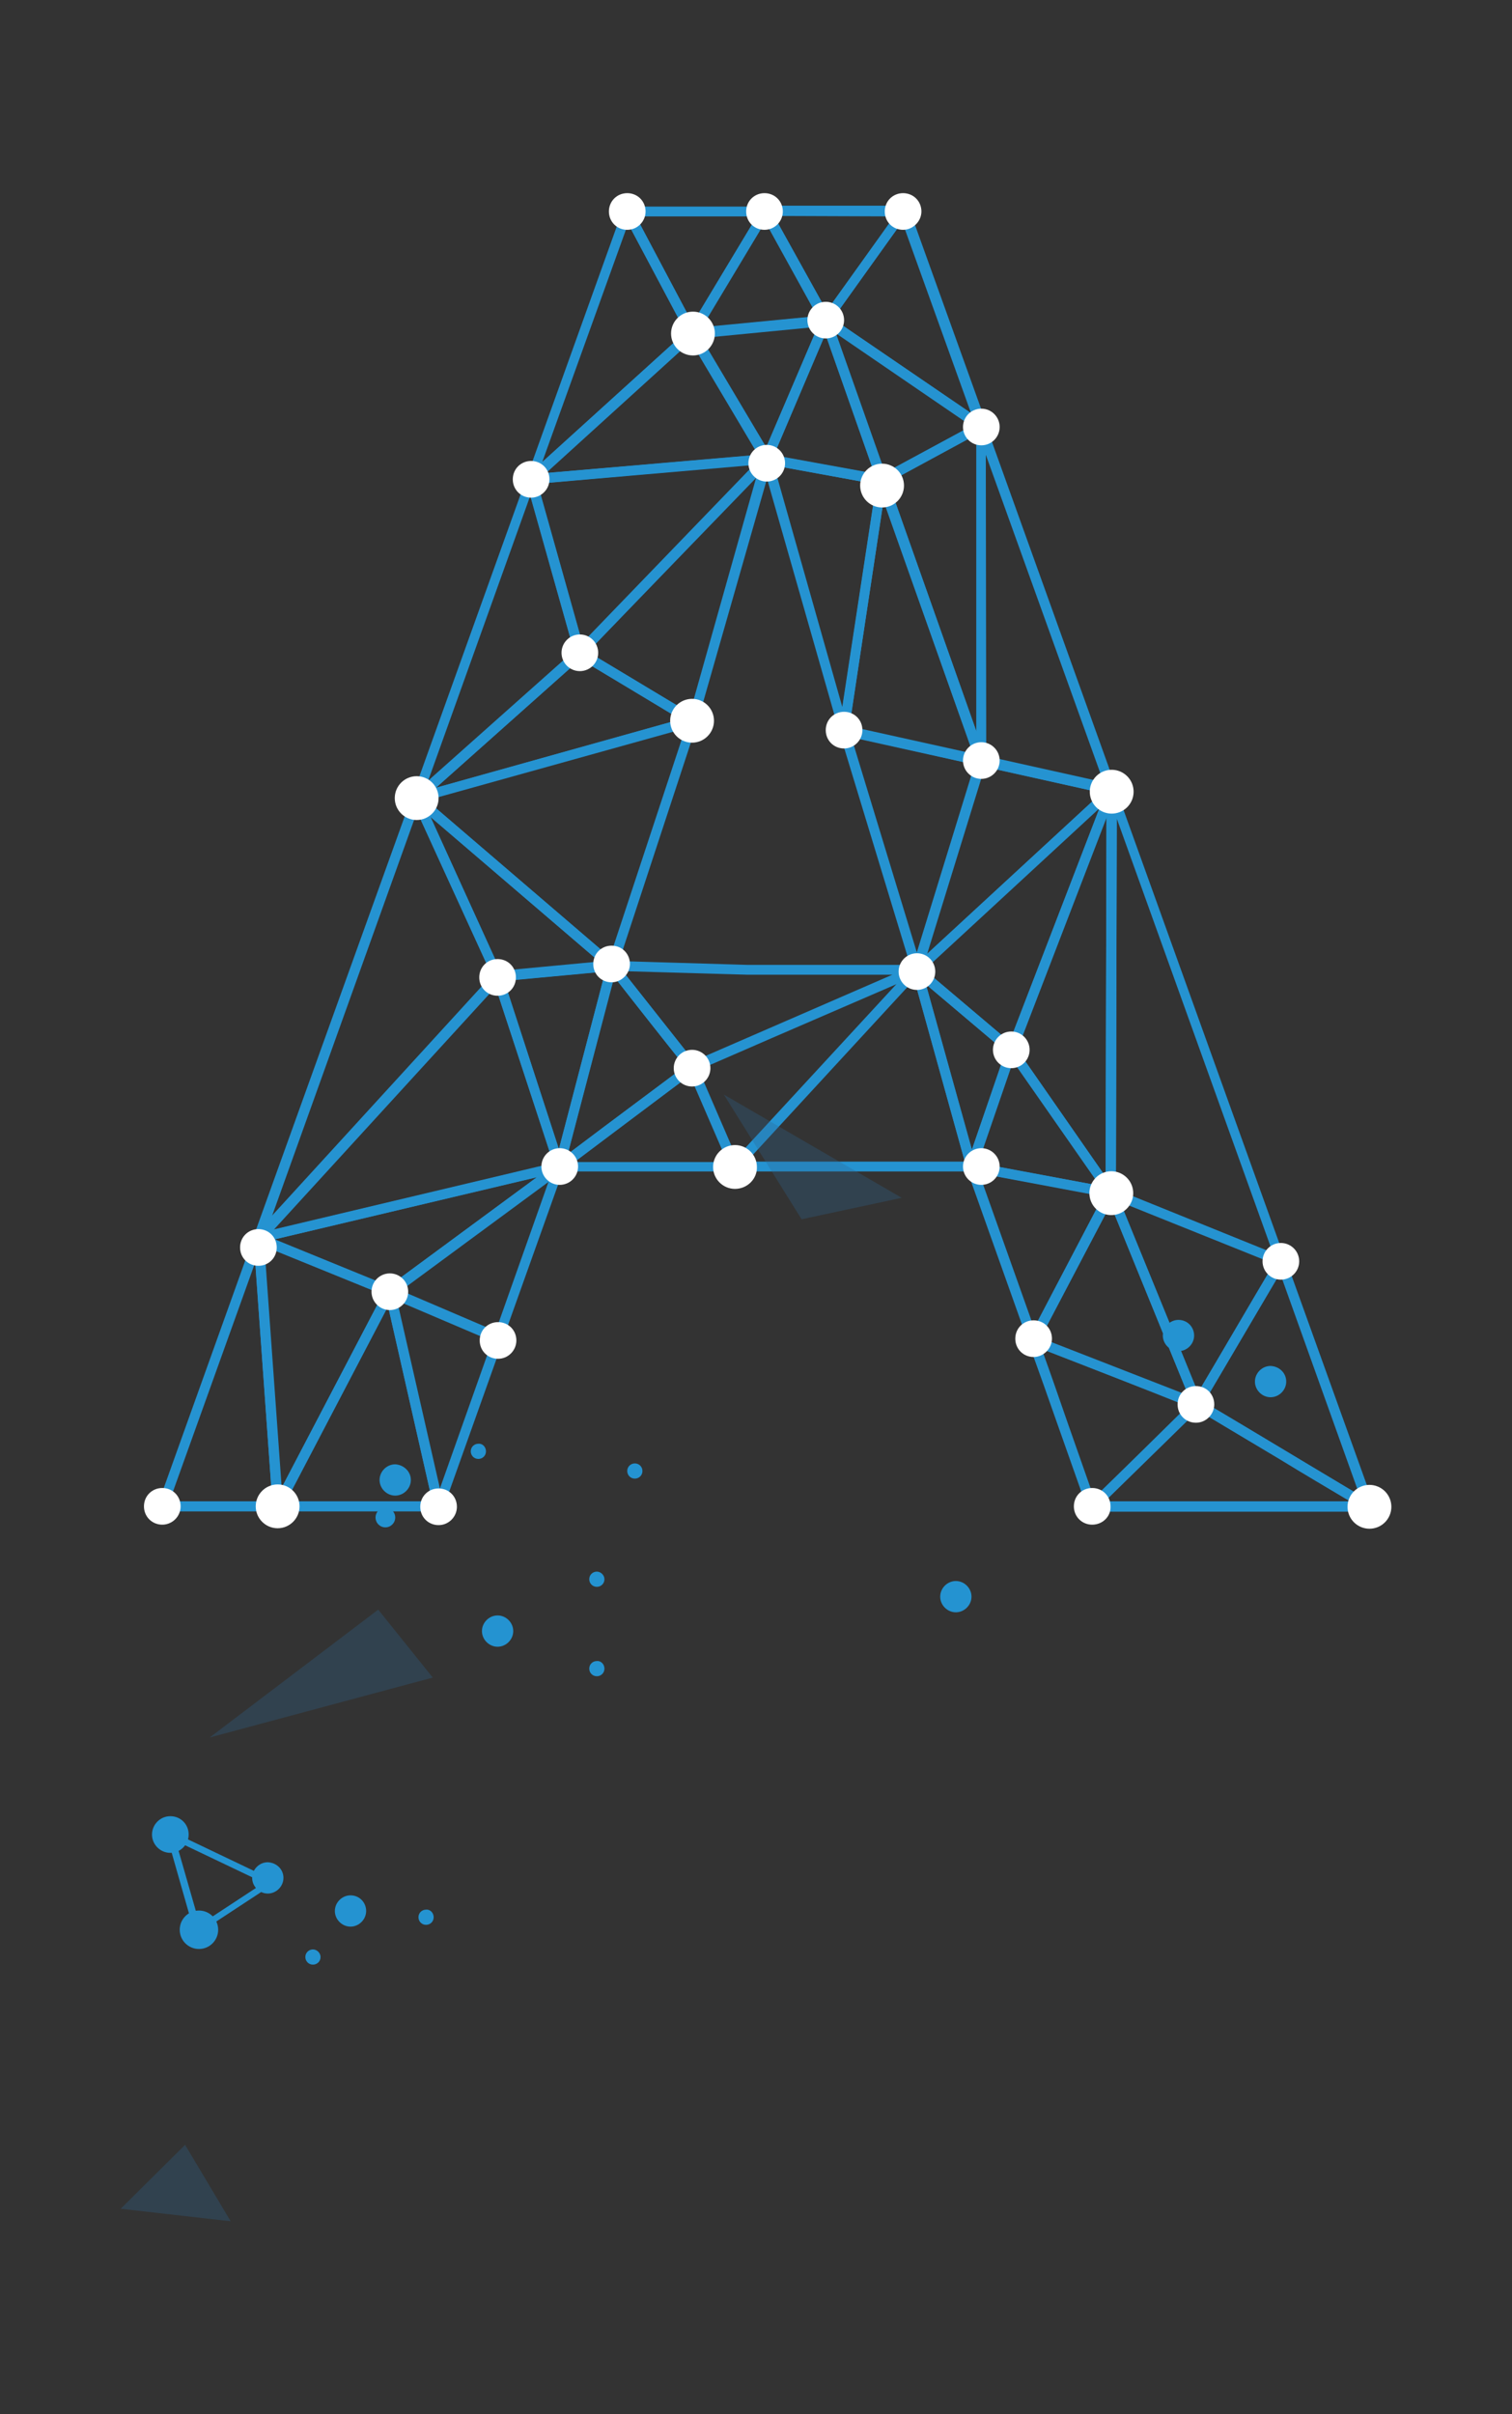 <?xml version="1.0" encoding="UTF-8"?> <svg xmlns="http://www.w3.org/2000/svg" xmlns:xlink="http://www.w3.org/1999/xlink" version="1.1" id="Layer_1" x="0px" y="0px" viewBox="0 0 338.2 539.9" style="enable-background:new 0 0 338.2 539.9;" xml:space="preserve"><rect x="0" y="0" width="338.2" height="539.9" fill="#333333" stroke="none"/> <style type="text/css"> .st0{fill:#2593D1;} .st1{fill:#FFFFFF;} .st2{opacity:0.3;fill:#2D6592;} .st3{fill:#2493D1;} </style> <g> <g> <g> <path class="st0" d="M136.9,217.2c-0.3,0-0.5-0.1-0.7-0.3l-43.8-37.5c-0.3-0.3-0.5-0.7-0.4-1.1c0.1-0.4,0.4-0.7,0.8-0.8 l61.8-17.3c0.4-0.1,0.8,0,1.1,0.3c0.3,0.3,0.4,0.7,0.3,1.1l-18,54.8c-0.1,0.4-0.4,0.6-0.8,0.7C137.1,217.1,137,217.2,136.9,217.2 z M95.5,179l40.9,35.1l16.9-51.2L95.5,179z"></path> <path class="st0" d="M36.3,338c-0.4,0-0.7-0.2-0.9-0.5c-0.2-0.3-0.3-0.7-0.1-1l21.5-60c0.2-0.5,0.7-0.8,1.2-0.7 c0.5,0.1,0.9,0.5,1,1l4.3,60c0,0.3-0.1,0.6-0.3,0.8c-0.2,0.2-0.5,0.4-0.8,0.4L36.3,338L36.3,338z M57.1,282.3l-19.2,53.5l23,0 L57.1,282.3z"></path> <path class="st0" d="M62.1,338c-0.1,0-0.2,0-0.2,0c-0.5-0.1-0.9-0.5-0.9-1l-4.3-60c0-0.4,0.1-0.8,0.5-1c0.3-0.2,0.7-0.3,1.1-0.1 l29.4,12c0.3,0.1,0.5,0.4,0.6,0.7c0.1,0.3,0.1,0.6-0.1,0.9l-25.1,48C62.9,337.8,62.5,338,62.1,338z M59,278.7l3.9,54.2l22.7-43.4 L59,278.7z"></path> <path class="st0" d="M125.2,262c-0.5,0-0.9-0.3-1.1-0.8l-13.9-42.5c-0.1-0.3-0.1-0.7,0.1-1s0.5-0.5,0.8-0.5l25.6-2.4 c0.4,0,0.7,0.1,1,0.4c0.2,0.3,0.3,0.7,0.2,1l-11.7,44.9C126.1,261.7,125.7,262,125.2,262C125.2,262,125.2,262,125.2,262z M112.8,219.4l12.2,37.6l10.4-39.7L112.8,219.4z"></path> <path class="st0" d="M98.1,338C98.1,338,98.1,338,98.1,338c-0.6,0-1-0.4-1.1-0.9l-10.9-48c-0.1-0.4,0.1-0.8,0.4-1.1 c0.3-0.3,0.8-0.3,1.2-0.2l24.3,10.4c0.5,0.2,0.8,0.8,0.6,1.4l-13.4,37.6C99,337.8,98.6,338,98.1,338z M88.8,290.8l9.6,42.1 l11.7-33L88.8,290.8z"></path> <path class="st0" d="M57.8,278.1c-0.2,0-0.4-0.1-0.6-0.2c-0.5-0.3-0.7-0.8-0.5-1.3l35.4-98.4c0.2-0.4,0.6-0.7,1-0.7 c0.5,0,0.9,0.2,1.1,0.7l18.2,39.9c0.2,0.4,0.1,0.9-0.2,1.2l-53.5,58.5C58.4,277.9,58.1,278.1,57.8,278.1z M93.3,181.5l-32.5,90.6 l49.3-53.9L93.3,181.5z"></path> <path class="st0" d="M231.1,300.9C231.1,300.9,231.1,300.9,231.1,300.9c-0.5,0-0.9-0.3-1.1-0.7l-13.8-38.8 c-0.1-0.4-0.1-0.8,0.2-1.1c0.3-0.3,0.7-0.4,1.1-0.4l31.2,5.8c0.3,0.1,0.6,0.3,0.8,0.6c0.2,0.3,0.1,0.7,0,1l-17.3,33 C231.9,300.6,231.5,300.9,231.1,300.9z M219,262.4l12.3,34.6l15.4-29.4L219,262.4z"></path> <path class="st0" d="M98.1,338L98.1,338l-36,0c-0.4,0-0.8-0.2-1-0.5s-0.2-0.8,0-1.1l25.1-48c0.2-0.4,0.7-0.7,1.1-0.6 c0.5,0.1,0.8,0.4,0.9,0.9l10.9,48c0.1,0.3,0,0.7-0.2,0.9C98.8,337.9,98.5,338,98.1,338z M63.9,335.8l32.8,0l-9.9-43.7L63.9,335.8 z"></path> <path class="st0" d="M98.1,338H36.3c-0.6,0-1.1-0.5-1.1-1.1c0-0.6,0.5-1.1,1.1-1.1l25.8,0l36,0c0.6,0,1.1,0.5,1.1,1.1 C99.2,337.5,98.7,338,98.1,338z"></path> <path class="st0" d="M93.2,179.6c-0.4,0-0.8-0.2-1-0.6c-0.2-0.5-0.1-1,0.2-1.4l36.5-32.5c0.4-0.3,0.9-0.4,1.3-0.1l25.3,15.2 c0.4,0.2,0.6,0.7,0.5,1.1c-0.1,0.4-0.4,0.8-0.8,0.9l-61.8,17.3C93.4,179.6,93.3,179.6,93.2,179.6z M129.8,147.4l-32.3,28.8 l54.7-15.3L129.8,147.4z"></path> <path class="st0" d="M184.7,72.7C184.7,72.7,184.7,72.7,184.7,72.7c-0.4,0-0.8-0.2-1-0.6l-13.5-24.4c-0.2-0.3-0.2-0.8,0-1.1 c0.2-0.3,0.6-0.6,1-0.6l0,0l31,0c0.4,0,0.8,0.2,1,0.6c0.2,0.4,0.2,0.8-0.1,1.2l-17.5,24.4C185.4,72.6,185.1,72.7,184.7,72.7z M173.1,48.3l11.8,21.2L200,48.4L173.1,48.3z"></path> <path class="st0" d="M111.3,219.5c-0.4,0-0.8-0.3-1-0.7L92.1,179c-0.2-0.5-0.1-1,0.3-1.4c0.4-0.3,1-0.3,1.4,0l43.8,37.5 c0.3,0.3,0.5,0.8,0.3,1.2c-0.1,0.4-0.5,0.7-1,0.8l-25.6,2.4C111.4,219.5,111.4,219.5,111.3,219.5z M96.3,182.7l15.7,34.6 l22.2-2.1L96.3,182.7z"></path> <path class="st0" d="M93.2,179.6c-0.2,0-0.4-0.1-0.6-0.2c-0.4-0.3-0.6-0.8-0.4-1.3l25.6-71.3c0.2-0.5,0.7-0.8,1.1-0.7 c0.5,0,0.9,0.3,1,0.8l10.9,38.8c0.1,0.4,0,0.9-0.3,1.1l-36.5,32.5C93.7,179.5,93.4,179.6,93.2,179.6z M118.6,110.9l-22.9,63.9 l32.7-29.1L118.6,110.9z"></path> <path class="st0" d="M111.5,300.5c-0.1,0-0.3,0-0.4-0.1L86.7,290c-0.4-0.2-0.6-0.5-0.7-0.9c0-0.4,0.1-0.8,0.4-1l38-28 c0.4-0.3,0.9-0.3,1.3,0c0.4,0.3,0.6,0.8,0.4,1.3l-13.7,38.4c-0.1,0.3-0.3,0.5-0.6,0.6C111.8,300.4,111.6,300.5,111.5,300.5z M89.4,288.7l21.4,9.2l12-33.9L89.4,288.7z"></path> <path class="st0" d="M87.2,290.1c-0.1,0-0.3,0-0.4-0.1l-29.4-12c-0.5-0.2-0.7-0.6-0.7-1.1c0-0.5,0.4-0.9,0.9-1l67.4-16 c0.5-0.1,1,0.1,1.3,0.6c0.2,0.5,0.1,1.1-0.3,1.4l-38,28C87.6,290,87.4,290.1,87.2,290.1z M61.4,277.2L87,287.7l33.1-24.4 L61.4,277.2z"></path> <path class="st0" d="M57.8,278.1c-0.4,0-0.8-0.2-1-0.6c-0.2-0.4-0.2-1,0.1-1.3l53.5-58.5c0.3-0.3,0.7-0.4,1.1-0.3 c0.4,0.1,0.7,0.4,0.8,0.7l13.9,42.5c0.1,0.3,0.1,0.6-0.1,0.9c-0.2,0.3-0.4,0.5-0.7,0.5l-67.4,16C58,278.1,57.9,278.1,57.8,278.1z M110.8,220.6L61.1,275l62.7-14.9L110.8,220.6z"></path> <path class="st0" d="M197.3,108.5c-0.1,0-0.1,0-0.2,0l-25.8-4.7c-0.3-0.1-0.6-0.3-0.8-0.6c-0.2-0.3-0.2-0.7,0-1l13.2-31 c0.2-0.4,0.6-0.7,1.1-0.7c0.5,0,0.9,0.3,1,0.7l12.6,35.7c0.1,0.4,0.1,0.8-0.2,1.1C197.9,108.3,197.6,108.5,197.3,108.5z M173.1,101.8l22.5,4.1l-11-31.2L173.1,101.8z"></path> <path class="st0" d="M125.2,262c-0.2,0-0.4-0.1-0.6-0.2c-0.4-0.3-0.6-0.8-0.5-1.2l11.7-44.9c0.1-0.4,0.4-0.7,0.9-0.8 c0.4-0.1,0.8,0.1,1.1,0.4c5.9,7.5,11.9,15.1,17.9,22.7c0.2,0.2,0.3,0.5,0.2,0.8s-0.2,0.6-0.4,0.8l-11.1,8.3 c-6.2,4.6-12.4,9.3-18.5,13.9C125.7,262,125.4,262,125.2,262z M137.4,218.5l-10.4,39.6c5.3-4,10.6-8,16-12l10.2-7.6 C147.9,231.9,142.7,225.2,137.4,218.5z"></path> <path class="st0" d="M118.8,108.3c-0.2,0-0.4-0.1-0.6-0.2c-0.4-0.3-0.6-0.8-0.4-1.3l21.5-59.9c0.1-0.4,0.5-0.7,1-0.7 c0.4-0.1,0.9,0.2,1.1,0.6L155.8,74c0.2,0.5,0.1,1-0.2,1.4l-36,32.7C119.3,108.2,119,108.3,118.8,108.3z M140.5,50l-19.2,53.3 l32.1-29.1L140.5,50z"></path> <path class="st0" d="M125.2,262c-0.5,0-0.9-0.3-1.1-0.8s0-1,0.4-1.2l29.6-22.2c0.3-0.2,0.6-0.3,1-0.2c0.3,0.1,0.6,0.3,0.7,0.6 l9.6,22.2c0.1,0.3,0.1,0.7-0.1,1.1c-0.2,0.3-0.6,0.5-0.9,0.5L125.2,262L125.2,262z M154.3,240.5l-25.8,19.4l34.2,0L154.3,240.5z"></path> <path class="st0" d="M154.8,239.8c-0.3,0-0.7-0.1-0.9-0.4c-6-7.5-12-15.1-17.9-22.7c-0.3-0.3-0.3-0.8-0.1-1.2 c0.2-0.4,0.6-0.6,1-0.6l30.3,0.9h37.8c0.5,0,1,0.4,1.1,0.9c0.1,0.5-0.2,1-0.7,1.3c-10.9,4.7-21.7,9.4-32.6,14.1l-17.7,7.7 C155.1,239.8,155,239.8,154.8,239.8z M139.3,217.2c5.3,6.7,10.6,13.4,15.9,20.1L172,230c9.2-4,18.4-8,27.6-12h-32.4L139.3,217.2z "></path> <path class="st0" d="M154.8,75.7C154.8,75.7,154.8,75.7,154.8,75.7c-0.4,0-0.8-0.2-1-0.6l-14.5-27.3c-0.2-0.3-0.2-0.8,0-1.1 c0.2-0.3,0.6-0.5,1-0.5l30.9,0l0,0c0.4,0,0.8,0.2,1,0.6c0.2,0.3,0.2,0.8,0,1.1l-16.4,27.3C155.5,75.4,155.2,75.7,154.8,75.7z M142.2,48.4l12.7,23.9l14.4-23.9L142.2,48.4z"></path> <path class="st0" d="M129.7,147.1c-0.1,0-0.2,0-0.3,0c-0.4-0.1-0.7-0.4-0.8-0.8l-10.9-38.8c-0.1-0.3,0-0.7,0.2-0.9 c0.2-0.3,0.5-0.5,0.8-0.5l52.8-4.5c0.4,0,0.9,0.2,1.1,0.6c0.2,0.4,0.1,0.9-0.2,1.3l-41.9,43.3C130.3,147,130,147.1,129.7,147.1z M120.2,108.2l10,35.6l38.4-39.8L120.2,108.2z"></path> <path class="st0" d="M118.8,108.3c-0.4,0-0.8-0.3-1-0.7c-0.2-0.4-0.1-1,0.3-1.3l36-32.7c0.2-0.2,0.6-0.3,0.9-0.3 c0.3,0,0.6,0.2,0.8,0.5l16.7,28.1c0.2,0.3,0.2,0.7,0,1.1c-0.2,0.3-0.5,0.6-0.9,0.6L118.8,108.3 C118.8,108.3,118.8,108.3,118.8,108.3z M154.5,76.3L122,105.8l47.7-4.1L154.5,76.3z"></path> <path class="st0" d="M171.5,103.8c-0.4,0-0.8-0.2-1-0.5l-16.7-28.1c-0.2-0.3-0.2-0.7,0-1.1c0.2-0.3,0.5-0.6,0.9-0.6l29.9-2.9 c0.4,0,0.8,0.1,1,0.5c0.2,0.3,0.3,0.7,0.1,1.1l-13.2,31C172.4,103.5,172,103.7,171.5,103.8C171.6,103.8,171.5,103.8,171.5,103.8z M156.6,75.5l14.7,24.7L183,72.9L156.6,75.5z"></path> <path class="st0" d="M155,162.3c-0.2,0-0.4-0.1-0.6-0.2L129.1,147c-0.3-0.2-0.5-0.5-0.5-0.8c0-0.3,0.1-0.7,0.3-0.9l41.9-43.3 c0.4-0.4,0.9-0.4,1.4-0.2c0.4,0.3,0.7,0.8,0.5,1.3L156,161.5c-0.1,0.3-0.3,0.6-0.7,0.7C155.2,162.3,155.1,162.3,155,162.3z M131.5,145.8l22.8,13.7l14.9-52.9L131.5,145.8z"></path> <path class="st0" d="M154.8,75.7c-0.4,0-0.7-0.2-0.9-0.5c-0.2-0.4-0.2-0.8,0-1.2l16.4-27.3c0.2-0.3,0.6-0.6,1-0.5 c0.4,0,0.8,0.2,1,0.6l13.5,24.4c0.2,0.3,0.2,0.7,0,1.1s-0.5,0.6-0.9,0.6l-29.9,2.9C154.9,75.6,154.8,75.7,154.8,75.7z M171.1,49.5l-14.3,23.7l26-2.5L171.1,49.5z"></path> <path class="st0" d="M188.8,164.4c-0.5,0-0.9-0.3-1.1-0.8L170.4,103c-0.1-0.4,0-0.8,0.2-1.1c0.3-0.3,0.6-0.4,1-0.3l25.8,4.7 c0.6,0.1,1,0.7,0.9,1.3l-8.5,56C189.8,164,189.4,164.4,188.8,164.4C188.8,164.4,188.8,164.4,188.8,164.4z M173.1,104.1l15.3,54 l7.6-49.8L173.1,104.1z"></path> <path class="st0" d="M306.2,338.1c-0.2,0-0.4-0.1-0.6-0.2c-6.4-3.8-12.8-7.6-19.2-11.5c-6.4-3.8-12.8-7.6-19.2-11.5 c-0.5-0.3-0.7-1-0.4-1.5c6.3-10.6,12.5-21.3,18.8-31.9c0.2-0.4,0.7-0.6,1.1-0.5c0.4,0,0.8,0.3,0.9,0.7l19.7,54.8 c0.2,0.4,0,0.9-0.3,1.2C306.7,338,306.5,338.1,306.2,338.1z M269.3,313.6c6.1,3.6,12.2,7.3,18.3,10.9c5.5,3.3,11,6.6,16.5,9.9 l-17.8-49.7C280.6,294.4,275,304,269.3,313.6z"></path> <path class="st0" d="M217.3,262L217.3,262l-52.9,0c-0.4,0-0.8-0.3-1-0.7c-0.2-0.4-0.1-0.9,0.2-1.2l40.6-44 c0.3-0.3,0.7-0.4,1.1-0.3c0.4,0.1,0.7,0.4,0.8,0.8l12.2,44c0.1,0.3,0,0.7-0.2,1C218,261.9,217.6,262,217.3,262z M167,259.8 l48.8,0l-11.3-40.7L167,259.8z"></path> <path class="st0" d="M217.3,262C217.3,262,217.3,262,217.3,262c-0.5,0-0.9-0.3-1.1-0.8l-12.2-44c-0.1-0.5,0.1-1,0.5-1.2 c0.4-0.3,1-0.2,1.3,0.1L227,234c0.4,0.3,0.5,0.8,0.3,1.2l-9,26.1C218.2,261.7,217.8,262,217.3,262z M207.1,220.1l10.3,37 l7.5-21.9L207.1,220.1z"></path> <path class="st0" d="M197.3,108.5c-0.1,0-0.3,0-0.4-0.1c-0.3-0.1-0.5-0.4-0.7-0.7L183.7,72c-0.2-0.5,0-1,0.4-1.3 c0.4-0.3,0.9-0.3,1.3,0l34.7,23.7c0.3,0.2,0.5,0.6,0.5,1c0,0.4-0.2,0.7-0.6,0.9l-22.2,12C197.6,108.4,197.5,108.5,197.3,108.5z M186.9,74.5l11,31.3l19.4-10.5L186.9,74.5z"></path> <path class="st0" d="M219.5,96.4c-0.2,0-0.4-0.1-0.6-0.2l-34.7-23.7c-0.2-0.2-0.4-0.4-0.5-0.7c-0.1-0.3,0-0.6,0.2-0.8l17.5-24.4 c0.2-0.3,0.7-0.5,1.1-0.5c0.4,0.1,0.8,0.3,0.9,0.7l17.3,48.1c0.2,0.5,0,1-0.4,1.3C219.9,96.4,219.7,96.4,219.5,96.4z M186.3,71.3 l30.9,21.1l-15.4-42.8L186.3,71.3z"></path> <path class="st0" d="M306.2,338.1c-5.3,0-10.5,0-15.8,0c-10.3,0-20.6,0-30.9,0c-5,0-10.1,0-15.1,0c-0.5,0-0.9-0.3-1-0.7 c-0.2-0.4-0.1-0.9,0.3-1.2c7.8-7.6,15.7-15.3,23.4-22.9c0.4-0.4,0.9-0.4,1.4-0.2c6.4,3.8,12.8,7.6,19.2,11.5s12.8,7.6,19.2,11.5 c0.4,0.3,0.6,0.8,0.5,1.3C307.2,337.7,306.7,338.1,306.2,338.1z M267.9,315.4c-6.9,6.8-13.9,13.6-20.9,20.4c4.1,0,8.2,0,12.4,0 c10.3,0,20.6,0,30.9,0c3.9,0,7.8,0,11.7,0c-5.2-3.1-10.5-6.2-15.7-9.4C280.3,322.8,274.1,319.1,267.9,315.4z"></path> <path class="st0" d="M219.5,171.3c-0.1,0-0.2,0-0.2,0l-30.7-6.8c-0.6-0.1-1-0.7-0.9-1.3l8.5-56c0.1-0.5,0.5-0.9,1-0.9 c0.5,0,1,0.3,1.2,0.7l22.2,62.8c0.1,0.4,0.1,0.8-0.2,1.1C220.1,171.1,219.8,171.3,219.5,171.3z M190,162.5l27.7,6.2l-20.1-56.7 L190,162.5z"></path> <path class="st0" d="M219.5,171.3c-0.5,0-0.9-0.3-1.1-0.7l-22.2-62.8c-0.2-0.5,0-1.1,0.5-1.4l22.2-12c0.3-0.2,0.8-0.2,1.1,0 c0.3,0.2,0.5,0.6,0.5,1l0,74.8c0,0.5-0.4,1-0.9,1.1C219.6,171.3,219.6,171.3,219.5,171.3z M198.7,107.9l19.7,55.7l0-66.4 L198.7,107.9z"></path> <path class="st0" d="M205.1,218L205.1,218c-0.5,0-0.9-0.3-1.1-0.8l-16.3-53.6c-0.1-0.4,0-0.8,0.2-1.1c0.3-0.3,0.7-0.4,1.1-0.3 l30.7,6.8c0.3,0.1,0.6,0.3,0.7,0.5c0.2,0.3,0.2,0.6,0.1,0.9l-14.4,46.8C206,217.7,205.6,218,205.1,218z M190.4,164.8l14.7,48.3 l13-42.1L190.4,164.8z"></path> <path class="st0" d="M244.3,338.1c-0.1,0-0.2,0-0.3,0c-0.4-0.1-0.7-0.4-0.8-0.7l-6.5-18.4c-2.2-6.3-4.4-12.5-6.7-18.8 c-0.1-0.4,0-0.9,0.3-1.2c0.3-0.3,0.8-0.4,1.2-0.2c12.2,4.8,24.4,9.6,36.6,14.3c0.4,0.1,0.6,0.4,0.7,0.8c0.1,0.4,0,0.8-0.3,1 c-7.8,7.6-15.6,15.3-23.4,22.9C244.9,337.9,244.6,338.1,244.3,338.1z M233,301.7c2,5.5,3.9,11,5.8,16.5l5.9,16.8 c7-6.8,14-13.7,20.9-20.5C254.9,310.2,243.9,305.9,233,301.7z"></path> <path class="st0" d="M248.5,267.8c-0.1,0-0.1,0-0.2,0l-31.2-5.8c-0.3-0.1-0.6-0.3-0.8-0.5c-0.2-0.3-0.2-0.6-0.1-0.9l9-26.1 c0.1-0.4,0.5-0.7,0.9-0.7c0.4-0.1,0.8,0.1,1.1,0.5l22.2,31.9c0.3,0.4,0.3,0.9,0,1.2C249.2,267.7,248.8,267.8,248.5,267.8z M218.8,260.1l27.2,5.1l-19.4-27.8L218.8,260.1z"></path> <path class="st0" d="M248.7,177.8c-0.1,0-0.2,0-0.2,0l-29.2-6.5c-0.5-0.1-0.9-0.6-0.9-1.1l0-74.8c0-0.5,0.4-1,0.9-1.1 c0.6-0.1,1.1,0.2,1.2,0.7l29.2,81.3c0.1,0.4,0.1,0.8-0.2,1.1C249.3,177.7,249,177.8,248.7,177.8z M220.6,169.2l26.3,5.9 l-26.4-73.4L220.6,169.2z"></path> <path class="st0" d="M306.2,338h-61.9c-0.6,0-1.1-0.5-1.1-1.1c0-0.6,0.5-1.1,1.1-1.1l30.2,0l31.7,0c0.6,0,1.1,0.5,1.1,1.1 C307.3,337.5,306.8,338,306.2,338z"></path> <path class="st0" d="M205.1,218c-0.2,0-0.4-0.1-0.6-0.2c-0.4-0.3-0.6-0.8-0.5-1.3l14.4-46.8c0.2-0.6,0.7-0.9,1.3-0.8l29.2,6.5 c0.4,0.1,0.7,0.4,0.8,0.8c0.1,0.4,0,0.8-0.3,1.1l-43.6,40.2C205.6,217.9,205.3,218,205.1,218z M220.3,171.5l-12.9,41.8l39-36 L220.3,171.5z"></path> <path class="st0" d="M226.2,236c-0.3,0-0.5-0.1-0.7-0.3l-21.2-17.9c-0.2-0.2-0.4-0.5-0.4-0.8c0-0.3,0.1-0.6,0.4-0.8l43.6-40.2 c0.4-0.4,1-0.4,1.4-0.1c0.4,0.3,0.6,0.8,0.4,1.3l-22.4,58.2c-0.1,0.3-0.4,0.6-0.8,0.7C226.4,236,226.3,236,226.2,236z M206.8,216.9l19,16.1l20.1-52.2L206.8,216.9z"></path> <path class="st0" d="M248.5,267.8c-0.4,0-0.7-0.2-0.9-0.5l-22.2-31.9c-0.2-0.3-0.3-0.7-0.1-1l22.4-58.2c0.2-0.5,0.7-0.8,1.2-0.7 c0.5,0.1,0.9,0.6,0.9,1.1l-0.2,90c0,0.5-0.3,0.9-0.8,1.1C248.7,267.8,248.6,267.8,248.5,267.8z M227.5,234.7l19.8,28.5l0.2-80.5 L227.5,234.7z"></path> <path class="st0" d="M267.8,315.2c-0.1,0-0.3,0-0.4-0.1l-36.7-14.3c-0.3-0.1-0.5-0.4-0.6-0.7c-0.1-0.3-0.1-0.6,0.1-0.9l17.3-33 c0.2-0.4,0.6-0.7,1-0.6c0.4,0,0.8,0.3,1,0.7l19.3,47.3c0.2,0.4,0.1,0.9-0.2,1.2C268.4,315,268.1,315.2,267.8,315.2z M232.7,299.2 l33.1,12.9l-17.4-42.7L232.7,299.2z"></path> <path class="st0" d="M267.8,315.2C267.8,315.2,267.7,315.2,267.8,315.2c-0.5,0-0.9-0.3-1-0.7l-19.3-47.3 c-0.2-0.4-0.1-0.9,0.2-1.2s0.8-0.4,1.2-0.2l38.1,15.4c0.3,0.1,0.5,0.4,0.6,0.7c0.1,0.3,0.1,0.6-0.1,0.9l-18.8,31.9 C268.5,315,268.2,315.2,267.8,315.2z M250.5,268.7l17.5,42.8l17-28.9L250.5,268.7z"></path> <path class="st0" d="M286.5,283.2c-0.1,0-0.3,0-0.4-0.1L248,267.8c-0.4-0.2-0.7-0.6-0.7-1l0.2-90c0-0.5,0.4-1,0.9-1.1 c0.6-0.1,1.1,0.2,1.2,0.7l37.9,105.4c0.1,0.4,0,0.9-0.3,1.2C287.1,283.1,286.8,283.2,286.5,283.2z M249.6,266l35.1,14.2 l-34.9-97.1L249.6,266z"></path> </g> <circle class="st1" cx="226.2" cy="234.8" r="4.1"></circle> <circle class="st1" cx="219.5" cy="170.1" r="4.1"></circle> <circle class="st1" cx="219.5" cy="95.5" r="4.1"></circle> <circle class="st1" cx="87.2" cy="288.9" r="4.1"></circle> <path class="st1" d="M140.3,51.4c-2.3,0-4.1-1.8-4.1-4.1c0-2.3,1.8-4.1,4.1-4.1c2.3,0,4.1,1.8,4.1,4.1 C144.4,49.5,142.6,51.4,140.3,51.4z"></path> <circle class="st1" cx="129.7" cy="146" r="4.1"></circle> <path class="st1" d="M171,51.4c-2.3,0-4.1-1.8-4.1-4.1c0-2.3,1.8-4.1,4.1-4.1c2.3,0,4.1,1.8,4.1,4.1 C175.1,49.5,173.3,51.4,171,51.4z"></path> <path class="st1" d="M202,51.4c-2.3,0-4.1-1.8-4.1-4.1c0-2.3,1.8-4.1,4.1-4.1c2.3,0,4.1,1.8,4.1,4.1 C206.1,49.5,204.2,51.4,202,51.4z"></path> <path class="st1" d="M111.3,222.7c-2.3,0-4.1-1.8-4.1-4.1c0-2.3,1.8-4.1,4.1-4.1c2.3,0,4.1,1.8,4.1,4.1 C115.4,220.9,113.6,222.7,111.3,222.7z"></path> <circle class="st1" cx="205.1" cy="217.3" r="4.1"></circle> <circle class="st1" cx="171.5" cy="103.6" r="4.1"></circle> <circle class="st1" cx="184.7" cy="71.6" r="4.1"></circle> <path class="st1" d="M118.8,111.3c-2.3,0-4.1-1.8-4.1-4.1c0-2.3,1.8-4.1,4.1-4.1c2.3,0,4.1,1.8,4.1,4.1 C122.9,109.5,121,111.3,118.8,111.3z"></path> <path class="st1" d="M188.8,167.4c-2.3,0-4.1-1.8-4.1-4.1c0-2.3,1.8-4.1,4.1-4.1c2.3,0,4.1,1.8,4.1,4.1 C192.9,165.6,191,167.4,188.8,167.4z"></path> <circle class="st1" cx="154.8" cy="161.2" r="4.9"></circle> <path class="st1" d="M136.8,219.7c-2.3,0-4.1-1.8-4.1-4.1c0-2.3,1.8-4.1,4.1-4.1c2.3,0,4.1,1.8,4.1,4.1 C140.9,217.8,139,219.7,136.8,219.7z"></path> <circle class="st1" cx="154.8" cy="238.9" r="4.1"></circle> <path class="st1" d="M57.8,283.1c-2.3,0-4.1-1.8-4.1-4.1c0-2.3,1.8-4.1,4.1-4.1c2.3,0,4.1,1.8,4.1,4.1 C61.9,281.3,60.1,283.1,57.8,283.1z"></path> <circle class="st1" cx="125.2" cy="260.9" r="4.1"></circle> <path class="st1" d="M111.4,303.9c-2.3,0-4.1-1.8-4.1-4.1c0-2.3,1.8-4.1,4.1-4.1c2.3,0,4.1,1.8,4.1,4.1 C115.5,302,113.7,303.9,111.4,303.9z"></path> <path class="st1" d="M98.1,341.1c-2.3,0-4.1-1.8-4.1-4.1c0-2.3,1.8-4.1,4.1-4.1c2.3,0,4.1,1.8,4.1,4.1 C102.2,339.2,100.4,341.1,98.1,341.1z"></path> <path class="st1" d="M36.3,341c-2.3,0-4.1-1.8-4.1-4.1c0-2.3,1.8-4.1,4.1-4.1c2.3,0,4.1,1.8,4.1,4.1C40.4,339.2,38.5,341,36.3,341 z"></path> <circle class="st1" cx="219.5" cy="260.9" r="4.1"></circle> <circle class="st1" cx="286.5" cy="282.1" r="4.1"></circle> <path class="st1" d="M244.3,341c-2.3,0-4.1-1.8-4.1-4.1c0-2.3,1.8-4.1,4.1-4.1c2.3,0,4.1,1.8,4.1,4.1 C248.5,339.2,246.6,341,244.3,341z"></path> <path class="st1" d="M231.2,303.5c-2.3,0-4.1-1.8-4.1-4.1c0-2.3,1.8-4.1,4.1-4.1c2.3,0,4.1,1.8,4.1,4.1 C235.3,301.6,233.4,303.5,231.2,303.5z"></path> <path class="st1" d="M267.5,318.2c-2.3,0-4.1-1.8-4.1-4.1c0-2.3,1.8-4.1,4.1-4.1c2.3,0,4.1,1.8,4.1,4.1 C271.6,316.3,269.8,318.2,267.5,318.2z"></path> <ellipse transform="matrix(0.985 -0.175 0.175 0.985 -27.106 46.113)" class="st1" cx="248.5" cy="177.1" rx="4.9" ry="4.9"></ellipse> <circle class="st1" cx="93.2" cy="178.5" r="4.9"></circle> <circle class="st1" cx="197.3" cy="108.6" r="4.9"></circle> <path class="st1" d="M164.4,265.9c-2.7,0-4.9-2.2-4.9-4.9c0-2.7,2.2-4.9,4.9-4.9c2.7,0,4.9,2.2,4.9,4.9 C169.4,263.6,167.2,265.9,164.4,265.9z"></path> <path class="st1" d="M155,79.5c-2.7,0-4.9-2.2-4.9-4.9c0-2.7,2.2-4.9,4.9-4.9c2.7,0,4.9,2.2,4.9,4.9 C159.9,77.3,157.7,79.5,155,79.5z"></path> <path class="st1" d="M62.1,341.8c-2.7,0-4.9-2.2-4.9-4.9c0-2.7,2.2-4.9,4.9-4.9c2.7,0,4.9,2.2,4.9,4.9 C67,339.6,64.8,341.8,62.1,341.8z"></path> <ellipse transform="matrix(0.983 -0.186 0.186 0.983 -45.308 50.914)" class="st1" cx="248.5" cy="266.7" rx="4.9" ry="4.9"></ellipse> <ellipse transform="matrix(0.383 -0.924 0.924 0.383 -122.255 490.902)" class="st1" cx="306.2" cy="336.9" rx="4.9" ry="4.9"></ellipse> </g> <g> <polygon class="st2" points="41.4,479.7 27,494 51.6,496.8 "></polygon> <polygon class="st2" points="46.9,388.6 84.6,360 96.8,375.2 "></polygon> <polygon class="st2" points="161.9,244.8 201.7,267.9 179.3,272.7 "></polygon> <g> <path class="st3" d="M44.2,432.4c-0.1,0-0.2,0-0.3,0c-0.2-0.1-0.4-0.3-0.5-0.5l-6.1-21.4c-0.1-0.3,0-0.6,0.2-0.8 c0.2-0.2,0.6-0.2,0.8-0.1l22.4,10.7c0.3,0.1,0.4,0.4,0.4,0.6c0,0.3-0.1,0.5-0.3,0.7l-16.3,10.7C44.5,432.4,44.4,432.4,44.2,432.4 z M39.3,411.7l5.4,18.8l14.3-9.4L39.3,411.7z"></path> <circle class="st3" cx="44.5" cy="431.6" r="4.3"></circle> <path class="st3" d="M63.4,420c0,1.9-1.6,3.5-3.5,3.5c-1.9,0-3.5-1.6-3.5-3.5c0-1.9,1.6-3.5,3.5-3.5 C61.9,416.6,63.4,418.1,63.4,420z"></path> <path class="st3" d="M42.2,410.3c0,2.2-1.8,4.1-4.1,4.1c-2.2,0-4.1-1.8-4.1-4.1c0-2.2,1.8-4.1,4.1-4.1 C40.4,406.2,42.2,408,42.2,410.3z"></path> </g> <circle class="st3" cx="86.2" cy="339.4" r="2.2"></circle> <g> <g> <path class="st3" d="M114.8,364.8c0,1.9-1.6,3.5-3.5,3.5c-1.9,0-3.5-1.6-3.5-3.5c0-1.9,1.6-3.5,3.5-3.5 C113.2,361.3,114.8,362.9,114.8,364.8z"></path> </g> </g> <g> <g> <path class="st3" d="M81.9,427.4c0,1.9-1.6,3.5-3.5,3.5c-1.9,0-3.5-1.6-3.5-3.5c0-1.9,1.6-3.5,3.5-3.5 C80.4,423.9,81.9,425.5,81.9,427.4z"></path> </g> </g> <g> <g> <path class="st3" d="M267.1,298.7c0,1.9-1.6,3.5-3.5,3.5c-1.9,0-3.5-1.6-3.5-3.5c0-1.9,1.6-3.5,3.5-3.5 C265.6,295.2,267.1,296.8,267.1,298.7z"></path> </g> </g> <g> <g> <path class="st3" d="M217.3,357.1c0,1.9-1.6,3.5-3.5,3.5c-1.9,0-3.5-1.6-3.5-3.5c0-1.9,1.6-3.5,3.5-3.5 C215.7,353.6,217.3,355.2,217.3,357.1z"></path> </g> </g> <g> <g> <path class="st3" d="M287.7,309c0,1.9-1.6,3.5-3.5,3.5c-1.9,0-3.5-1.6-3.5-3.5c0-1.9,1.6-3.5,3.5-3.5 C286.2,305.6,287.7,307.1,287.7,309z"></path> </g> </g> <g> <g> <path class="st3" d="M91.9,331c0,1.9-1.6,3.5-3.5,3.5c-1.9,0-3.5-1.6-3.5-3.5c0-1.9,1.6-3.5,3.5-3.5 C90.3,327.6,91.9,329.1,91.9,331z"></path> </g> </g> <g> <g> <path class="st3" d="M135.2,373.2c0,1-0.8,1.7-1.7,1.7c-1,0-1.7-0.8-1.7-1.7c0-1,0.8-1.7,1.7-1.7 C134.4,371.4,135.2,372.2,135.2,373.2z"></path> </g> </g> <g> <g> <path class="st3" d="M143.7,329c0,1-0.8,1.7-1.7,1.7c-1,0-1.7-0.8-1.7-1.7c0-1,0.8-1.7,1.7-1.7C142.9,327.3,143.7,328,143.7,329 z"></path> </g> </g> <g> <g> <path class="st3" d="M135.2,353.2c0,1-0.8,1.7-1.7,1.7c-1,0-1.7-0.8-1.7-1.7c0-1,0.8-1.7,1.7-1.7 C134.4,351.5,135.2,352.3,135.2,353.2z"></path> </g> </g> <g> <g> <path class="st3" d="M108.7,324.6c0,1-0.8,1.7-1.7,1.7c-1,0-1.7-0.8-1.7-1.7c0-1,0.8-1.7,1.7-1.7 C107.9,322.8,108.7,323.6,108.7,324.6z"></path> </g> </g> <g> <g> <path class="st3" d="M71.7,437.7c0,1-0.8,1.7-1.7,1.7c-1,0-1.7-0.8-1.7-1.7c0-1,0.8-1.7,1.7-1.7C70.9,436,71.7,436.8,71.7,437.7 z"></path> </g> </g> <g> <g> <path class="st3" d="M97,428.8c0,1-0.8,1.7-1.7,1.7c-1,0-1.7-0.8-1.7-1.7c0-1,0.8-1.7,1.7-1.7C96.2,427,97,427.8,97,428.8z"></path> </g> </g> </g> </g> </svg> 
